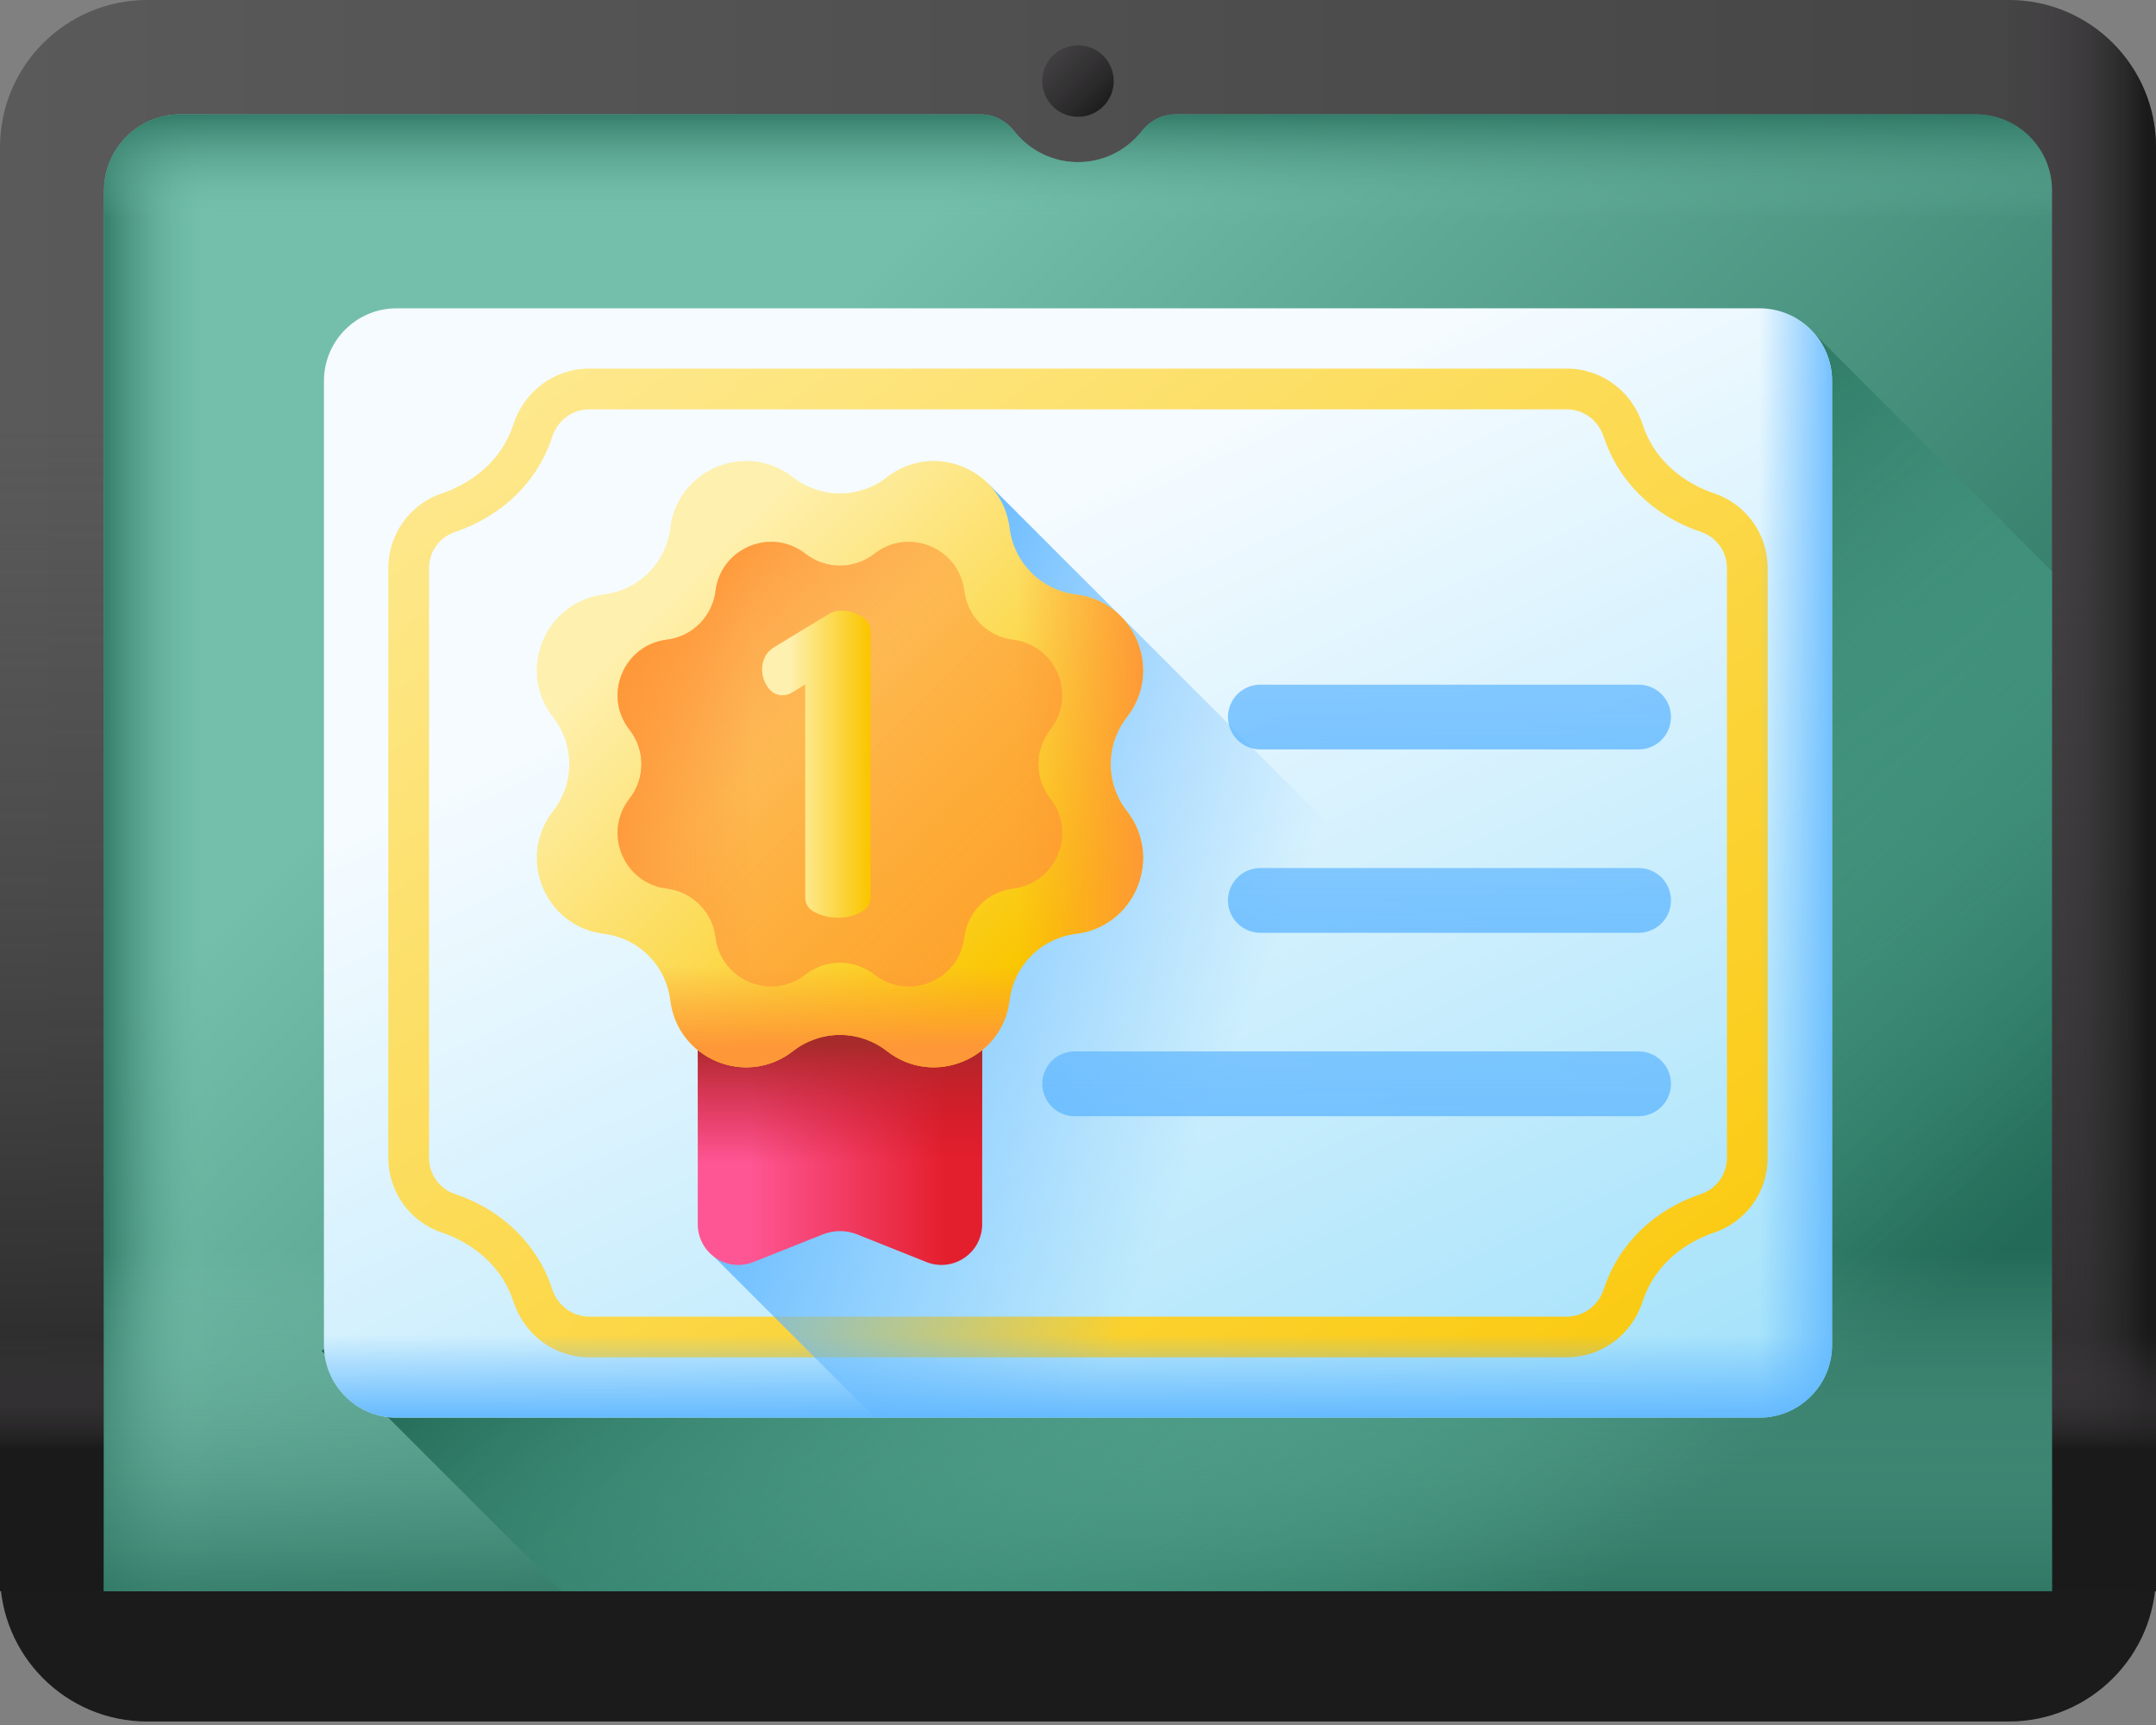 <svg width="120" height="96" viewBox="0 0 120 96" fill="none" xmlns="http://www.w3.org/2000/svg">
<rect x="0" y="0" width="120" height="96" fill="#808080" stroke="none"/>
<path d="M120 88.551H0V8.197C0 3.67 3.67 0 8.197 0H111.803C116.33 0 120 3.67 120 8.197V88.551Z" fill="url(#paint0_linear_15103_8982)"/>
<path d="M3.82589e-05 7.255L120 7.255L120 87.609C120 92.136 116.33 95.806 111.803 95.806L8.197 95.806C3.67 95.806 3.08384e-05 92.136 3.12342e-05 87.609L3.82589e-05 7.255Z" fill="url(#paint1_linear_15103_8982)"/>
<path d="M111.803 0H77.258V88.551H120V8.197C120 3.67 116.33 0 111.803 0Z" fill="url(#paint2_linear_15103_8982)"/>
<path d="M0 49.042H120V88.551H0V49.042Z" fill="url(#paint3_linear_15103_8982)"/>
<path d="M114.212 10.607V88.55H5.788V10.607C5.788 8.263 7.689 6.365 10.03 6.365H54.575C55.315 6.365 55.998 6.724 56.456 7.305C57.283 8.351 58.564 9.023 60 9.023C61.436 9.023 62.717 8.351 63.544 7.305C64.002 6.724 64.685 6.365 65.425 6.365H109.97C112.311 6.365 114.212 8.263 114.212 10.607Z" fill="url(#paint4_linear_15103_8982)"/>
<path d="M50.784 6.364H10.031C7.688 6.364 5.789 8.263 5.789 10.606V88.551H50.784V6.364Z" fill="url(#paint5_linear_15103_8982)"/>
<path d="M5.788 49.042H114.212V88.55H5.788V49.042Z" fill="url(#paint6_linear_15103_8982)"/>
<path d="M114.212 31.794L101.036 18.617L17.896 75.177L31.269 88.55H114.212V31.794Z" fill="url(#paint7_linear_15103_8982)"/>
<path d="M114.212 10.607V43.449H5.788V10.607C5.788 8.263 7.689 6.365 10.03 6.365H54.575C55.315 6.365 55.998 6.724 56.456 7.305C57.283 8.351 58.564 9.023 60 9.023C61.436 9.023 62.717 8.351 63.544 7.305C64.002 6.724 64.685 6.365 65.425 6.365H109.97C112.311 6.365 114.212 8.263 114.212 10.607Z" fill="url(#paint8_linear_15103_8982)"/>
<path d="M60 6.501C61.099 6.501 61.989 5.611 61.989 4.512C61.989 3.413 61.099 2.522 60 2.522C58.901 2.522 58.011 3.413 58.011 4.512C58.011 5.611 58.901 6.501 60 6.501Z" fill="url(#paint9_linear_15103_8982)"/>
<path d="M97.927 78.894H22.073C19.841 78.894 18.03 77.084 18.03 74.851V21.201C18.03 18.968 19.84 17.158 22.073 17.158H97.927C100.16 17.158 101.97 18.968 101.97 21.201V74.851C101.97 77.084 100.16 78.894 97.927 78.894Z" fill="url(#paint10_linear_15103_8982)"/>
<path d="M87.219 75.539H32.781C30.872 75.539 29.182 74.292 28.575 72.436C27.744 69.893 25.518 68.904 24.599 68.597C22.813 68 21.613 66.325 21.613 64.43V31.622C21.613 29.727 22.813 28.053 24.599 27.456C25.518 27.149 27.745 26.16 28.576 23.617C29.182 21.761 30.872 20.514 32.781 20.514H87.219C89.128 20.514 90.819 21.761 91.425 23.617C92.256 26.16 94.483 27.149 95.401 27.456C97.187 28.053 98.387 29.728 98.387 31.622V64.43C98.387 66.326 97.187 68 95.401 68.597C94.483 68.904 92.256 69.893 91.425 72.436C90.819 74.292 89.128 75.539 87.219 75.539ZM32.781 22.781C31.855 22.781 31.031 23.4 30.731 24.321C29.921 26.801 27.948 28.727 25.318 29.607C24.458 29.894 23.88 30.704 23.88 31.622V64.43C23.88 65.349 24.458 66.159 25.318 66.447C27.948 67.326 29.92 69.252 30.73 71.732C31.031 72.653 31.855 73.272 32.781 73.272H87.219C88.145 73.272 88.969 72.653 89.269 71.732C90.08 69.252 92.053 67.326 94.682 66.447C95.542 66.159 96.12 65.349 96.12 64.43V31.622C96.12 30.704 95.542 29.894 94.682 29.607C92.053 28.727 90.08 26.801 89.269 24.321C88.969 23.4 88.145 22.781 87.219 22.781H32.781Z" fill="url(#paint11_linear_15103_8982)"/>
<path d="M18.03 50.748V74.851C18.03 77.084 19.84 78.894 22.073 78.894H97.927C100.16 78.894 101.97 77.084 101.97 74.851V50.748H18.03Z" fill="url(#paint12_linear_15103_8982)"/>
<path d="M97.927 17.158H60V78.894H97.927C100.159 78.894 101.97 77.084 101.97 74.851V21.201C101.97 18.968 100.16 17.158 97.927 17.158Z" fill="url(#paint13_linear_15103_8982)"/>
<path d="M101.97 74.851V73.886L54.994 26.911L39.732 69.93L48.696 78.894H97.927C100.16 78.894 101.97 77.084 101.97 74.851Z" fill="url(#paint14_linear_15103_8982)"/>
<path d="M51.561 70.234L47.703 68.695C47.092 68.452 46.411 68.452 45.8 68.695L41.941 70.234C40.453 70.828 38.837 69.732 38.837 68.13V48.402H54.666V68.13C54.666 69.732 53.049 70.828 51.561 70.234Z" fill="url(#paint15_linear_15103_8982)"/>
<path d="M51.561 70.234L47.703 68.695C47.092 68.452 46.411 68.452 45.8 68.695L41.941 70.234C40.453 70.828 38.837 69.732 38.837 68.13V48.402H54.666V68.13C54.666 69.732 53.049 70.828 51.561 70.234Z" fill="url(#paint16_linear_15103_8982)"/>
<path d="M49.365 26.559C51.967 24.527 55.791 26.111 56.194 29.388C56.309 30.328 56.736 31.202 57.406 31.872C58.076 32.542 58.95 32.969 59.89 33.084C63.167 33.487 64.751 37.311 62.719 39.913C62.136 40.66 61.819 41.58 61.819 42.527C61.819 43.474 62.136 44.394 62.719 45.141C64.751 47.743 63.167 51.567 59.89 51.97C58.95 52.085 58.076 52.512 57.406 53.182C56.736 53.852 56.309 54.726 56.194 55.666C55.791 58.943 51.967 60.527 49.365 58.495C48.618 57.912 47.698 57.595 46.751 57.595C45.804 57.595 44.884 57.912 44.137 58.495C41.535 60.527 37.711 58.943 37.308 55.666C37.193 54.726 36.766 53.852 36.096 53.182C35.426 52.512 34.552 52.085 33.612 51.97C30.335 51.567 28.751 47.743 30.783 45.141C31.366 44.394 31.683 43.474 31.683 42.527C31.683 41.58 31.366 40.66 30.783 39.913C28.751 37.311 30.335 33.487 33.612 33.084C34.552 32.969 35.426 32.542 36.096 31.872C36.766 31.202 37.193 30.328 37.308 29.388C37.711 26.111 41.535 24.527 44.137 26.559C44.884 27.142 45.804 27.459 46.751 27.459C47.698 27.459 48.618 27.142 49.365 26.559Z" fill="url(#paint17_linear_15103_8982)"/>
<path d="M48.668 30.816C50.577 29.326 53.381 30.488 53.676 32.891C53.761 33.58 54.074 34.222 54.565 34.713C55.057 35.204 55.698 35.517 56.388 35.602C58.791 35.898 59.953 38.702 58.462 40.61C58.034 41.158 57.802 41.833 57.802 42.527C57.802 43.222 58.034 43.897 58.462 44.444C59.952 46.353 58.791 49.157 56.388 49.453C55.698 49.538 55.057 49.85 54.565 50.342C54.074 50.833 53.761 51.474 53.676 52.164C53.381 54.567 50.577 55.729 48.668 54.238C48.121 53.811 47.446 53.578 46.751 53.578C46.056 53.578 45.381 53.811 44.834 54.238C42.925 55.729 40.121 54.567 39.825 52.164C39.741 51.474 39.428 50.833 38.937 50.342C38.445 49.85 37.804 49.538 37.114 49.453C34.711 49.157 33.549 46.353 35.04 44.444C35.468 43.897 35.7 43.222 35.7 42.527C35.7 41.833 35.468 41.158 35.04 40.61C33.55 38.702 34.711 35.898 37.114 35.602C37.804 35.517 38.445 35.204 38.937 34.713C39.428 34.222 39.741 33.58 39.825 32.891C40.121 30.488 42.925 29.326 44.834 30.816C45.382 31.244 46.056 31.476 46.751 31.476C47.446 31.476 48.12 31.244 48.668 30.816Z" fill="url(#paint18_linear_15103_8982)"/>
<path d="M48.668 30.816C50.577 29.326 53.381 30.488 53.676 32.891C53.761 33.58 54.074 34.222 54.565 34.713C55.057 35.204 55.698 35.517 56.388 35.602C58.791 35.898 59.953 38.702 58.462 40.61C58.034 41.158 57.802 41.833 57.802 42.527C57.802 43.222 58.034 43.897 58.462 44.444C59.952 46.353 58.791 49.157 56.388 49.453C55.698 49.538 55.057 49.85 54.565 50.342C54.074 50.833 53.761 51.474 53.676 52.164C53.381 54.567 50.577 55.729 48.668 54.238C48.121 53.811 47.446 53.578 46.751 53.578C46.056 53.578 45.381 53.811 44.834 54.238C42.925 55.729 40.121 54.567 39.825 52.164C39.741 51.474 39.428 50.833 38.937 50.342C38.445 49.85 37.804 49.538 37.114 49.453C34.711 49.157 33.549 46.353 35.04 44.444C35.468 43.897 35.7 43.222 35.7 42.527C35.7 41.833 35.468 41.158 35.04 40.61C33.55 38.702 34.711 35.898 37.114 35.602C37.804 35.517 38.445 35.204 38.937 34.713C39.428 34.222 39.741 33.58 39.825 32.891C40.121 30.488 42.925 29.326 44.834 30.816C45.382 31.244 46.056 31.476 46.751 31.476C47.446 31.476 48.12 31.244 48.668 30.816Z" fill="url(#paint19_linear_15103_8982)"/>
<path d="M48.668 30.816C50.577 29.326 53.381 30.488 53.676 32.891C53.761 33.58 54.074 34.222 54.565 34.713C55.057 35.204 55.698 35.517 56.388 35.602C58.791 35.898 59.953 38.702 58.462 40.61C58.034 41.158 57.802 41.833 57.802 42.527C57.802 43.222 58.034 43.897 58.462 44.444C59.952 46.353 58.791 49.157 56.388 49.453C55.698 49.538 55.057 49.85 54.565 50.342C54.074 50.833 53.761 51.474 53.676 52.164C53.381 54.567 50.577 55.729 48.668 54.238C48.121 53.811 47.446 53.578 46.751 53.578C46.056 53.578 45.381 53.811 44.834 54.238C42.925 55.729 40.121 54.567 39.825 52.164C39.741 51.474 39.428 50.833 38.937 50.342C38.445 49.85 37.804 49.538 37.114 49.453C34.711 49.157 33.549 46.353 35.04 44.444C35.468 43.897 35.7 43.222 35.7 42.527C35.7 41.833 35.468 41.158 35.04 40.61C33.55 38.702 34.711 35.898 37.114 35.602C37.804 35.517 38.445 35.204 38.937 34.713C39.428 34.222 39.741 33.58 39.825 32.891C40.121 30.488 42.925 29.326 44.834 30.816C45.382 31.244 46.056 31.476 46.751 31.476C47.446 31.476 48.12 31.244 48.668 30.816Z" fill="url(#paint20_linear_15103_8982)"/>
<path d="M62.719 39.913C62.773 39.844 62.824 39.773 62.873 39.702H30.629C30.678 39.773 30.729 39.844 30.783 39.913C31.366 40.66 31.683 41.58 31.683 42.527C31.683 43.474 31.366 44.394 30.783 45.141C28.751 47.743 30.335 51.567 33.612 51.97C34.552 52.085 35.426 52.512 36.096 53.182C36.766 53.852 37.193 54.726 37.308 55.666C37.711 58.943 41.535 60.527 44.137 58.495C44.884 57.912 45.804 57.595 46.751 57.595C47.698 57.595 48.618 57.912 49.365 58.495C51.967 60.527 55.791 58.943 56.194 55.666C56.309 54.726 56.736 53.852 57.406 53.182C58.076 52.512 58.95 52.085 59.89 51.97C63.167 51.567 64.751 47.743 62.719 45.141C62.136 44.394 61.819 43.474 61.819 42.527C61.819 41.58 62.136 40.66 62.719 39.913Z" fill="url(#paint21_linear_15103_8982)"/>
<path d="M62.719 39.913C64.751 37.312 63.167 33.487 59.891 33.084C58.95 32.969 58.076 32.542 57.406 31.872C56.736 31.202 56.31 30.328 56.194 29.388C55.791 26.111 51.967 24.527 49.365 26.559C48.514 27.224 47.44 27.539 46.364 27.44V57.614C47.413 57.519 48.49 57.811 49.365 58.495C51.967 60.527 55.791 58.944 56.194 55.667C56.31 54.726 56.736 53.852 57.406 53.182C58.076 52.512 58.95 52.086 59.891 51.97C63.167 51.567 64.751 47.743 62.719 45.141C62.136 44.395 61.819 43.475 61.819 42.527C61.819 41.58 62.136 40.66 62.719 39.913Z" fill="url(#paint22_linear_15103_8982)"/>
<path d="M44.817 38.088L44.141 38.508C43.955 38.632 43.76 38.694 43.559 38.694C43.217 38.694 42.941 38.542 42.731 38.24C42.522 37.936 42.417 37.607 42.417 37.249C42.417 37.001 42.471 36.767 42.58 36.55C42.688 36.333 42.859 36.154 43.093 36.014L46.169 34.15C46.34 34.041 46.565 33.987 46.844 33.987C47.218 33.987 47.578 34.088 47.928 34.29C48.278 34.492 48.453 34.772 48.453 35.129V49.949C48.453 50.322 48.262 50.602 47.882 50.788C47.501 50.975 47.085 51.068 46.635 51.068C46.184 51.068 45.769 50.975 45.388 50.788C45.007 50.602 44.817 50.322 44.817 49.949V38.088Z" fill="url(#paint23_linear_15103_8982)"/>
<path d="M91.203 41.706H70.149C69.671 41.706 69.212 41.516 68.874 41.178C68.536 40.84 68.346 40.381 68.346 39.903C68.346 39.425 68.536 38.967 68.874 38.629C69.212 38.291 69.671 38.101 70.149 38.101H91.203C91.681 38.101 92.14 38.291 92.478 38.629C92.816 38.967 93.005 39.425 93.005 39.903C93.005 40.381 92.816 40.84 92.478 41.178C92.14 41.516 91.681 41.706 91.203 41.706Z" fill="url(#paint24_linear_15103_8982)"/>
<path d="M91.203 51.912H70.149C69.671 51.912 69.212 51.722 68.874 51.384C68.536 51.046 68.346 50.587 68.346 50.109C68.346 49.632 68.536 49.173 68.874 48.835C69.212 48.497 69.671 48.307 70.149 48.307H91.203C91.681 48.307 92.14 48.497 92.478 48.835C92.816 49.173 93.005 49.632 93.005 50.109C93.005 50.587 92.816 51.046 92.478 51.384C92.14 51.722 91.681 51.912 91.203 51.912Z" fill="url(#paint25_linear_15103_8982)"/>
<path d="M91.203 62.118H59.813C59.335 62.118 58.877 61.928 58.538 61.59C58.2 61.252 58.011 60.794 58.011 60.316C58.011 59.838 58.2 59.379 58.538 59.041C58.877 58.703 59.335 58.513 59.813 58.513H91.203C91.44 58.513 91.674 58.56 91.893 58.651C92.112 58.741 92.31 58.874 92.478 59.041C92.645 59.209 92.778 59.407 92.868 59.626C92.959 59.845 93.005 60.079 93.005 60.316C93.005 60.794 92.816 61.252 92.478 61.59C92.14 61.928 91.681 62.118 91.203 62.118Z" fill="url(#paint26_linear_15103_8982)"/>
<defs>
<linearGradient id="paint0_linear_15103_8982" x1="0" y1="44.276" x2="120" y2="44.276" gradientUnits="userSpaceOnUse">
<stop stop-color="#5A5A5A"/>
<stop offset="1" stop-color="#444444"/>
</linearGradient>
<linearGradient id="paint1_linear_15103_8982" x1="60.403" y1="87.677" x2="60.403" y2="22.989" gradientUnits="userSpaceOnUse">
<stop stop-color="#1B1B1B"/>
<stop offset="1" stop-color="#444444" stop-opacity="0"/>
</linearGradient>
<linearGradient id="paint2_linear_15103_8982" x1="110.575" y1="44.276" x2="119.493" y2="44.276" gradientUnits="userSpaceOnUse">
<stop stop-color="#433F43" stop-opacity="0"/>
<stop offset="0.344" stop-color="#403C40" stop-opacity="0.344"/>
<stop offset="0.622" stop-color="#363336" stop-opacity="0.622"/>
<stop offset="0.876" stop-color="#252425" stop-opacity="0.876"/>
<stop offset="1" stop-color="#1A1A1A"/>
</linearGradient>
<linearGradient id="paint3_linear_15103_8982" x1="60" y1="74.243" x2="60" y2="80.671" gradientUnits="userSpaceOnUse">
<stop stop-color="#433F43" stop-opacity="0"/>
<stop offset="0.344" stop-color="#403C40" stop-opacity="0.344"/>
<stop offset="0.622" stop-color="#363336" stop-opacity="0.622"/>
<stop offset="0.876" stop-color="#252425" stop-opacity="0.876"/>
<stop offset="1" stop-color="#1A1A1A"/>
</linearGradient>
<linearGradient id="paint4_linear_15103_8982" x1="37.301" y1="26.002" x2="93.597" y2="82.297" gradientUnits="userSpaceOnUse">
<stop stop-color="#73BFAB"/>
<stop offset="1" stop-color="#236B58"/>
</linearGradient>
<linearGradient id="paint5_linear_15103_8982" x1="11.832" y1="47.458" x2="4.958" y2="47.458" gradientUnits="userSpaceOnUse">
<stop stop-color="#73BFAB" stop-opacity="0"/>
<stop offset="1" stop-color="#236B58"/>
</linearGradient>
<linearGradient id="paint6_linear_15103_8982" x1="60" y1="69.697" x2="60" y2="91.852" gradientUnits="userSpaceOnUse">
<stop stop-color="#8FD2C1" stop-opacity="0"/>
<stop offset="1" stop-color="#236B58"/>
</linearGradient>
<linearGradient id="paint7_linear_15103_8982" x1="94.863" y1="83.445" x2="61.858" y2="44.112" gradientUnits="userSpaceOnUse">
<stop stop-color="#70D7BC" stop-opacity="0"/>
<stop offset="1" stop-color="#236B58"/>
</linearGradient>
<linearGradient id="paint8_linear_15103_8982" x1="60" y1="12.202" x2="60" y2="5.553" gradientUnits="userSpaceOnUse">
<stop stop-color="#73BFAB" stop-opacity="0"/>
<stop offset="1" stop-color="#236B58"/>
</linearGradient>
<linearGradient id="paint9_linear_15103_8982" x1="53.857" y1="-1.631" x2="61.571" y2="6.083" gradientUnits="userSpaceOnUse">
<stop stop-color="#433F43" stop-opacity="0"/>
<stop offset="0.344" stop-color="#403C40" stop-opacity="0.344"/>
<stop offset="0.622" stop-color="#363336" stop-opacity="0.622"/>
<stop offset="0.876" stop-color="#252425" stop-opacity="0.876"/>
<stop offset="1" stop-color="#1A1A1A"/>
</linearGradient>
<linearGradient id="paint10_linear_15103_8982" x1="52.273" y1="31.383" x2="83.788" y2="99.261" gradientUnits="userSpaceOnUse">
<stop stop-color="#F5FBFF"/>
<stop offset="1" stop-color="#91DCFA"/>
</linearGradient>
<linearGradient id="paint11_linear_15103_8982" x1="24.037" y1="-1.074" x2="90.4" y2="89.532" gradientUnits="userSpaceOnUse">
<stop stop-color="#FEF0AE"/>
<stop offset="1" stop-color="#FAC600"/>
</linearGradient>
<linearGradient id="paint12_linear_15103_8982" x1="60" y1="74.283" x2="60" y2="79.199" gradientUnits="userSpaceOnUse">
<stop stop-color="#60B7FF" stop-opacity="0"/>
<stop offset="1" stop-color="#60B7FF"/>
</linearGradient>
<linearGradient id="paint13_linear_15103_8982" x1="97.893" y1="48.026" x2="102.758" y2="48.026" gradientUnits="userSpaceOnUse">
<stop stop-color="#60B7FF" stop-opacity="0"/>
<stop offset="1" stop-color="#60B7FF"/>
</linearGradient>
<linearGradient id="paint14_linear_15103_8982" x1="68.311" y1="59.489" x2="44.068" y2="49.792" gradientUnits="userSpaceOnUse">
<stop stop-color="#60B7FF" stop-opacity="0"/>
<stop offset="1" stop-color="#60B7FF"/>
</linearGradient>
<linearGradient id="paint15_linear_15103_8982" x1="41.691" y1="59.4" x2="52.633" y2="59.4" gradientUnits="userSpaceOnUse">
<stop stop-color="#FE5694"/>
<stop offset="1" stop-color="#E41F2D"/>
</linearGradient>
<linearGradient id="paint16_linear_15103_8982" x1="46.751" y1="64.74" x2="46.751" y2="58.089" gradientUnits="userSpaceOnUse">
<stop stop-color="#C41926" stop-opacity="0"/>
<stop offset="0.363" stop-color="#BF1C27" stop-opacity="0.363"/>
<stop offset="0.8" stop-color="#B12529" stop-opacity="0.8"/>
<stop offset="1" stop-color="#A72B2B"/>
</linearGradient>
<linearGradient id="paint17_linear_15103_8982" x1="37.401" y1="33.177" x2="57.533" y2="53.309" gradientUnits="userSpaceOnUse">
<stop stop-color="#FEF0AE"/>
<stop offset="1" stop-color="#FAC600"/>
</linearGradient>
<linearGradient id="paint18_linear_15103_8982" x1="15.559" y1="11.336" x2="69.2" y2="64.976" gradientUnits="userSpaceOnUse">
<stop stop-color="#FE9738" stop-opacity="0"/>
<stop offset="1" stop-color="#FE9738"/>
</linearGradient>
<linearGradient id="paint19_linear_15103_8982" x1="41.871" y1="42.527" x2="32.769" y2="42.527" gradientUnits="userSpaceOnUse">
<stop stop-color="#FE9738" stop-opacity="0"/>
<stop offset="1" stop-color="#FE9738"/>
</linearGradient>
<linearGradient id="paint20_linear_15103_8982" x1="44.672" y1="40.396" x2="37.483" y2="33.027" gradientUnits="userSpaceOnUse">
<stop stop-color="#FE9738" stop-opacity="0"/>
<stop offset="1" stop-color="#FE9738"/>
</linearGradient>
<linearGradient id="paint21_linear_15103_8982" x1="46.751" y1="53.782" x2="46.751" y2="58.32" gradientUnits="userSpaceOnUse">
<stop stop-color="#FE9738" stop-opacity="0"/>
<stop offset="1" stop-color="#FE9738"/>
</linearGradient>
<linearGradient id="paint22_linear_15103_8982" x1="56.699" y1="42.527" x2="63.962" y2="42.527" gradientUnits="userSpaceOnUse">
<stop stop-color="#FE9738" stop-opacity="0"/>
<stop offset="1" stop-color="#FE9738"/>
</linearGradient>
<linearGradient id="paint23_linear_15103_8982" x1="43.969" y1="42.527" x2="48.358" y2="42.527" gradientUnits="userSpaceOnUse">
<stop stop-color="#FEF0AE"/>
<stop offset="1" stop-color="#FAC600"/>
</linearGradient>
<linearGradient id="paint24_linear_15103_8982" x1="80.676" y1="-6.056" x2="80.676" y2="54.875" gradientUnits="userSpaceOnUse">
<stop stop-color="#60B7FF" stop-opacity="0"/>
<stop offset="1" stop-color="#60B7FF"/>
</linearGradient>
<linearGradient id="paint25_linear_15103_8982" x1="80.676" y1="4.15" x2="80.676" y2="65.082" gradientUnits="userSpaceOnUse">
<stop stop-color="#60B7FF" stop-opacity="0"/>
<stop offset="1" stop-color="#60B7FF"/>
</linearGradient>
<linearGradient id="paint26_linear_15103_8982" x1="75.508" y1="14.356" x2="75.508" y2="75.288" gradientUnits="userSpaceOnUse">
<stop stop-color="#60B7FF" stop-opacity="0"/>
<stop offset="1" stop-color="#60B7FF"/>
</linearGradient>
</defs>
</svg>
